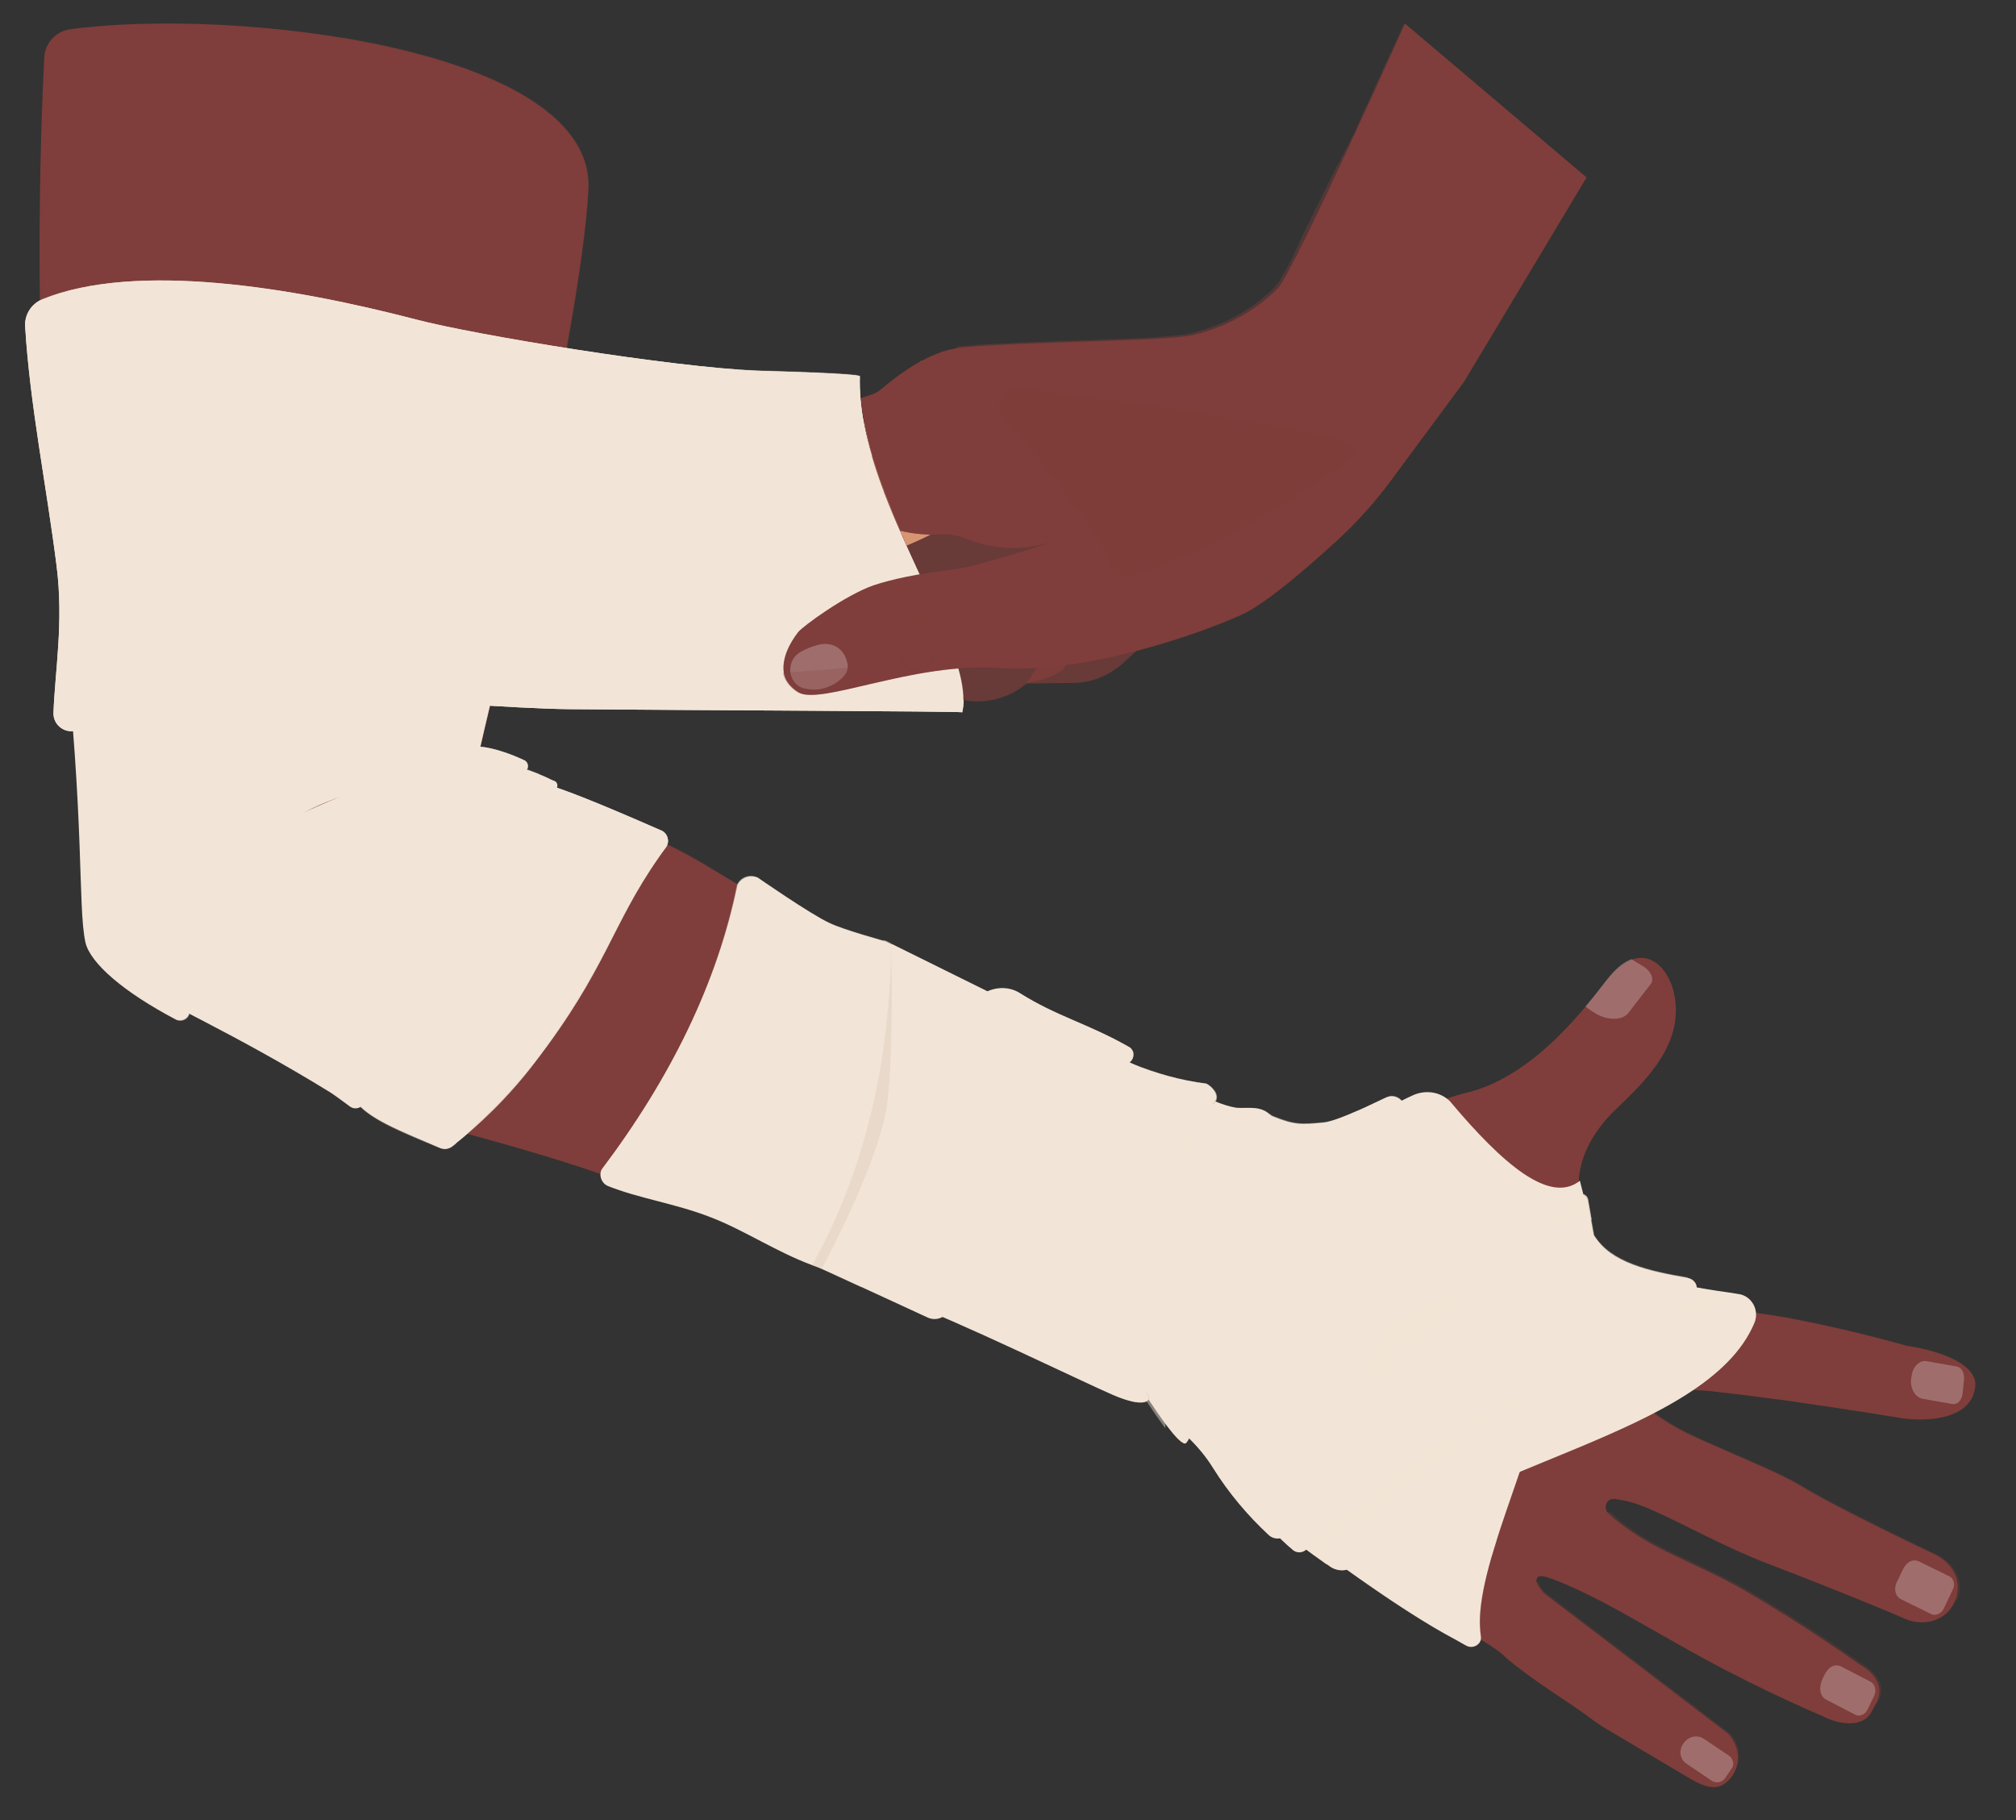 <svg xmlns="http://www.w3.org/2000/svg" xmlns:xlink="http://www.w3.org/1999/xlink" version="1.1" id="Layer_1" x="0px" y="0px" viewBox="0 0 392 353.9" style="enable-background:new 0 0 392 353.9;" xml:space="preserve">
<rect x="0" y="0" width="392" height="353.9" fill="#333333" stroke="none"/>
<style type="text/css">
	.brokenarmst0{fill:#7F3E3B;}
	.brokenarmst1{fill:#F2E5D7;}
	.brokenarmst2{opacity:0.32;fill:#F2E5D7;enable-background:new    ;}
	.brokenarmst3{opacity:0.44;fill:#F2E5D7;enable-background:new    ;}
	.brokenarmst4{opacity:0.16;}
	.brokenarmst5{opacity:0.2;}
	.brokenarmst6{opacity:0.7;fill:#7F3E3B;}
	.brokenarmst7{fill:#D89572;}
	.brokenarmst8{fill:#7F3E3B;}
	.brokenarmst9{opacity:0.88;fill:#7F3E3B;enable-background:new    ;}
	.brokenarmst10{opacity:0.25;fill:#FFFFFF;enable-background:new    ;}
	.brokenarmst11{opacity:0.52;fill:#7F3E3B;enable-background:new    ;}
	.brokenarmst12{opacity:0.41;fill:#7F3E3B;enable-background:new    ;}
	.brokenarmst13{opacity:0.31;fill:#7F3E3B;enable-background:new    ;}
	.brokenarmst14{opacity:0.38;fill:#7F3E3B;enable-background:new    ;}
	.brokenarmst15{opacity:0.22;fill:#7F3E3B;enable-background:new    ;}
	.brokenarmst16{opacity:8.000000e-02;fill:#7F3E3B;enable-background:new    ;}
	.brokenarmst17{opacity:0.18;}
	.brokenarmst18{opacity:0.28;}
	.brokenarmst19{opacity:0.36;fill:#F2E5D7;enable-background:new    ;}
	.brokenarmst20{opacity:0.68;fill:#F2E5D7;enable-background:new    ;}
	.brokenarmst21{opacity:0.11;}
	.brokenarmst22{opacity:0.55;fill:#E2D0BF;enable-background:new    ;}
	.brokenarmst23{opacity:0.99;fill:#F2E5D7;enable-background:new    ;}
</style>
<g id="Layer_1_1_">
</g>
<g id="Layer_2_1_">
	<g>
		<path class="brokenarmst0" d="M13.6,5.7c-2.7,0.4-4.8,2.6-5,5.4C7.9,25.5,6.1,71.4,11,110c5.9,46.5,4.1,65.4,5.7,73.2s24.2,13,50.4,29.2    c8.2,5.1,31.9,9.1,55,17.8c50.6,19,113.7,44.9,113.7,44.9c22-14.9,27.4-25,23.2-32.4c0,0,3.6-18.7-44.5-37.2    c-56.7-21.8-70.6-34.3-83.4-40.6c-22.1-11-37.7-19.5-37.7-19.5s19.5-79.9,21-108.5C115.8,9.4,45.8,1.3,13.6,5.7z"/>
		<path class="brokenarmst1" d="M68.8,213.6c2.5,3.8,8.7,6.1,16.8,9.6c0.8,0.3,1.6,0.2,2.3-0.3c5.2-4.1,10.9-9.5,16-16.2    c14.1-18.3,14.9-26.7,24.2-40c0.5-0.7,0.9-1.3,1.3-1.8c0.9-1.1,0.5-2.8-0.8-3.4c-26.2-11.5-22.3-8.4-28.5-10.6    c-0.4-0.1-0.8,0-1.1,0.3l-46.7,51.5C51.9,203.1,64.9,207.7,68.8,213.6z"/>
		<path class="brokenarmst1" d="M68.8,213.6c2.5,3.8,8.7,6.1,16.8,9.6c0.8,0.3,1.6,0.2,2.3-0.3c5.2-4.1,10.9-9.5,16-16.2    c14.1-18.3,14.9-26.7,24.2-40c0.5-0.7,0.9-1.3,1.3-1.8c0.9-1.1,0.5-2.8-0.8-3.4c-26.2-11.5-22.3-8.4-28.5-10.6    c-0.4-0.1-0.8,0-1.1,0.3l-46.7,51.5C51.9,203.1,64.9,207.7,68.8,213.6z"/>
		<path class="brokenarmst2" d="M115.7,181.4c-10.4,17.5-14.8,31.7-30.1,41.8c0.8,0.3,1.6,0.2,2.3-0.3c5.2-4.1,10.9-9.5,16-16.2    c14.1-18.3,14.9-26.7,24.2-40c0.5-0.7,0.9-1.3,1.3-1.8c0.9-1.1,0.5-3-0.8-3.4C128.6,161.5,126.1,163.9,115.7,181.4z"/>
		<path class="brokenarmst1" d="M107.9,151.9c-0.1,0-0.2-0.1-0.3-0.1c-8.9-4.5-19.2-5.1-28.6-1.8c-20.7,7.4-56.5,22.7-56.1,39.6    c8.7,5.3,22.6,11.3,41.3,22.8c0.8,0.5,2.4,1.7,3.9,2.8c1.2,0.8,2.8,0,2.8-1.4c0.1-4.4,1.5-11.6,4.8-21.3    c6.8-19.9,25.7-34.5,32.2-38.9C108.6,153.2,108.5,152.2,107.9,151.9z"/>
		<path class="brokenarmst2" d="M69,207.4c-0.5,2.9-0.8,5.5-1.1,7.6c0.1,0,0.1,0.1,0.2,0.1c1.2,0.8,2.8,0,2.8-1.4c0.1-4.4,1.5-11.6,4.8-21.3    c6.8-19.9,25.7-34.5,32.2-38.9c0.6-0.4,0.5-1.3-0.1-1.7c-0.1,0-0.2-0.1-0.3-0.1C72.5,173.9,70.8,197.1,69,207.4z"/>
		<path class="brokenarmst1" d="M100.1,150.9c0.8,0,1.5-0.4,2.1-0.9c0.7-0.6,0.6-1.8-0.3-2.2c-5.4-2.5-8.5-2.6-8.5-2.6s0.3-1.3,0.8-3.5l0,0    l0,0c0.6-2.6,1.5-6.4,2.6-11.1l-84.5-8.5c4.2,37.8,2.8,54,4.3,61.1c0.9,4.1,7.6,9.8,17.5,15c1.4,0.7,3-0.4,2.7-1.9    c-0.5-2.7-0.4-6.1,0.8-9.2c4-10.2,10.7-25.3,26-31.2C79,150,94.7,151,100.1,150.9z"/>
		<path class="brokenarmst2" d="M34.1,198.2c0.1,0,0.1,0.1,0.1,0.1c1.4,0.7,3-0.4,2.7-1.9c-0.5-2.7-0.4-6.1,0.8-9.2c4-10.2,10.7-25.3,26-31.2    c15.3-5.9,31-5,36.3-5c0.8,0,1.5-0.4,2.1-0.9c0.7-0.6,0.7-2.2-0.3-2.2c-11.8,0.9-40.4-0.7-56.5,18.4    C39.2,173.6,34.9,182.4,34.1,198.2z"/>
		<path class="brokenarmst3" d="M108.3,153.2c-0.1,0.1-0.2,0.3-0.3,0.4c-6.5,4.4-25.4,19-32.2,38.9c-3.3,9.7-4.7,16.9-4.8,21.3    c0,0.7-0.4,1.2-0.9,1.5c3,2.9,8.5,5.1,15.5,8c0.8,0.3,1.6,0.2,2.3-0.3c0.3-0.2,0.5-0.4,0.8-0.6c-0.1-0.3-0.3-0.6-0.4-0.9    c-7.3-16.3-2.7-42,2.9-50.3c4-5.9,13-13.7,17.8-17.7C108.7,153.3,108.5,153.3,108.3,153.2z"/>
		<path class="brokenarmst3" d="M85.6,155.2c10.2-1.5,16-3.3,19.3-4.7c-0.8-0.3-1.6-0.6-2.3-0.9c-0.1,0.1-0.2,0.3-0.3,0.4    c-0.6,0.5-1.3,0.9-2.1,0.9c-5.4,0.1-21.1-0.9-36.3,5l0,0c-15.3,5.9-22,21-26,31.2c-1.2,3-1.3,6.5-0.8,9.2c0.1,0.3,0,0.6-0.1,0.8    c4.5,2.3,9.7,5,15.4,8.2l0,0C31.3,187.3,64.3,158.4,85.6,155.2z"/>
		<g class="brokenarmst4">
			<path class="brokenarmst0" d="M127.8,215.5c-11-22.6-11.6-26.7-2.5-38c4.4-5.5,8.9-8,12.3-9.2c-2.3-1.4-4.4-2.6-6.5-3.6     c-0.4-0.2-0.9-0.4-1.3-0.7c-0.1,0.3-0.2,0.6-0.4,0.8c-0.4,0.6-0.9,1.2-1.3,1.8c-9.3,13.3-10.2,21.7-24.2,40     c-4.2,5.4-8.7,9.9-13,13.7c9.4,2.6,20.4,5.7,31.3,9.7c50.6,19,113.7,44.9,113.7,44.9l0,0l0,0c0.8-0.5,1.5-1,2.2-1.5     c0.2-0.1,0.3-0.2,0.5-0.4c0.6-0.4,1.1-0.8,1.7-1.2c0.1-0.1,0.3-0.2,0.4-0.3c0.6-0.4,1.2-0.9,1.7-1.3c0.1-0.1,0.2-0.1,0.2-0.2     c0.6-0.5,1.3-1,1.9-1.4C210,257.2,136,232.3,127.8,215.5z"/>
		</g>
		<g class="brokenarmst5">
			<path class="brokenarmst0" d="M83.6,11.1c3.6,12.9,8.6,33.5,10.7,56.3c2.3,25-6.9,48.5-13.4,61.6l16.1,1.6c-0.4,1.7-0.8,3.3-1.1,4.8     c5.2-22.2,17.5-76.2,18.6-98.7C115,24.6,101.5,16.2,83.6,11.1z"/>
		</g>
		<path class="brokenarmst1" d="M80.8,62.1C57,55.9,26.4,50.8,8.2,58.2c-2.1,0.9-3.5,3-3.3,5.4c0.9,15,4.2,31.3,6.1,46.4    c1.4,11-0.3,20.4-0.6,28.6c-0.1,2.4,2.3,4.2,4.6,3.4c7.5-2.7,19.5-5.6,31.8-6.5c7.5-0.6,15.6-0.5,23.3,0    c7.8,0.5,29.9,2.3,40.7,2.4c23.3,0.2,75.1,0.4,76.3,0.6c3-12.6-20.6-41.8-19.9-65.3c0-0.4-8.9-0.8-19.9-1.1    C130.6,71.4,92.6,65.2,80.8,62.1z"/>
		<path class="brokenarmst1" d="M80.8,62.1C57,55.9,26.4,50.8,8.2,58.2c-2.1,0.9-3.5,3-3.3,5.4c0.9,15,4.2,31.3,6.1,46.4    c1.4,11-0.3,20.4-0.6,28.6c-0.1,2.4,2.3,4.2,4.6,3.4c7.5-2.7,19.5-5.6,31.8-6.5c7.5-0.6,15.6-0.5,23.3,0    c7.8,0.5,29.9,2.3,40.7,2.4c23.3,0.2,75.1,0.4,76.3,0.6c3-12.6-20.6-41.8-19.9-65.3c0-0.4-8.9-0.8-19.9-1.1    C130.6,71.4,92.6,65.2,80.8,62.1z"/>
		<path class="brokenarmst2" d="M8.3,61.2c18.2-7.4,48.8-2.3,72.6,3.9c11.8,3.1,49.7,9.3,66.4,9.8c9.5,0.3,17.5,0.6,19.4,1    c0.1-1,0.3-1.9,0.5-2.8c0.1-0.4-8.9-0.8-19.9-1.1c-16.7-0.5-54.6-6.7-66.4-9.8C57.1,56,26.5,50.9,8.3,58.3c-2.1,0.9-3.5,3-3.3,5.4    c0,0.5,0.1,1.1,0.1,1.6C5.4,63.4,6.6,61.9,8.3,61.2z"/>
		<path class="brokenarmst3" d="M85.5,151.2c6.6-0.5,11.9-0.3,14.6-0.3c0.8,0,1.5-0.4,2.1-0.9c0.7-0.6,0.6-1.8-0.3-2.2    c-5.4-2.5-8.5-2.6-8.5-2.6s0.3-1.3,0.8-3.5l0,0l0,0c0.3-1.3,0.7-2.8,1.1-4.6c-9.8-0.6-20.4-1.4-25.3-1.7c-7.7-0.5-15.8-0.6-23.3,0    c-12.3,0.9-24.3,3.8-31.8,6.5c-0.2,0.1-0.4,0.1-0.6,0.2c0.1,0.8,0.1,1.6,0.2,2.4c4.2-2,11.1-3.9,22.2-4.6    C57,138.4,76.3,146.6,85.5,151.2z"/>
		<path class="brokenarmst6" d="M197.8,73.4l-25.9,22.3c6,15.8,15.5,31.2,15.4,40.4c4.3,0.9,8.9-0.3,12.3-3.2l9-0.1c3.6,0,7-1.4,9.7-3.8    l21.5-19.5L197.8,73.4z"/>
		<g>
			<path class="brokenarmst7" d="M176.3,106.1c3.5-1.5,7.1-3.2,8.3-4.6c2.4-2.9,15.4-28.9-5.5-31.3c0,0-5.1,5-11.1,11.8     C169.4,89.9,172.7,98.2,176.3,106.1z"/>
		</g>
		<path class="brokenarmst8" d="M273.2,4.6c0,0-21.6,48.2-24.7,51.4c-3.1,3.2-8.5,7.2-16.3,9.1c-5.4,1.3-29.8,1.2-44.5,2.4    c-6.2,0.5-11.6,4.2-16.4,8.2c-1,0.9-2.4,1.2-3.9,1.7c0.7,8.4,4,17.3,7.7,25.8c2.4,0.6,5.1,0.9,8.2,0.7c1.3-0.1,3.3,0.3,4.5,0.8    c4.8,2,10.1,2.4,15.2,1.1c1-0.2,1.6-0.4,1.6-0.4s-13.9,4.6-19,5.3c-7.6,0.9-12.4,2-15.7,3.1c-5.5,1.9-13.7,7.9-14.7,9.1    c-1.7,2.2-3.2,5.1-2.8,7.9c0.2,1.6,1.5,3,2.8,3.8c4.3,2.7,22.4-5.9,39.2-4.7c16.8,1.2,39.6-6.9,47.3-10.5    c4.7-2.2,12.7-9.2,18.3-14.3c3.9-3.6,7.4-7.5,10.5-11.7l14.2-19.2l23.8-39.7L273.2,4.6z"/>
		<path class="brokenarmst9" d="M199.6,132.8c0,0,6.8-1,7.7-3.6c-1.9,0.3-3.8,0.5-5.7,0.6L199.6,132.8z"/>
		<path class="brokenarmst10" d="M157.1,134c-0.3-0.1-0.7-0.1-1-0.2c-3.1-1.1-3.3-5.6-0.3-7.1c0.9-0.5,1.9-0.9,2.9-1.2    c2.8-0.9,4.9,0.4,5.7,2.3s0.6,3.1-1.3,4.6c-0.3,0.2-0.6,0.4-0.9,0.6C160.6,133.9,158.9,134.3,157.1,134z"/>
		<g>
			<path class="brokenarmst11" d="M178.8,128.4c0.1-0.2,0.1-0.4,0.1-0.6s0-0.4,0-0.6c0-0.4,0-0.8-0.1-1.2v0.1c0-0.5,0-1,0-1.5     c0-0.3-0.1-0.5-0.1-0.8c0-0.1-0.1-0.3-0.1-0.4s-0.1-0.3-0.2-0.4c-0.1,0.1-0.1,0.3-0.2,0.4c-0.1,0.1-0.1,0.3-0.1,0.4     c-0.1,0.3-0.1,0.5-0.2,0.8c-0.1,0.5-0.1,1-0.1,1.5l0,0v0.1c0.1,0.4,0.2,0.8,0.4,1.2c0.1,0.2,0.2,0.4,0.3,0.6     C178.5,128.1,178.6,128.2,178.8,128.4z"/>
			<path class="brokenarmst11" d="M180.3,127.3L180.3,127.3l0.1-0.1c0.1-0.1,0.1-0.2,0.2-0.3c0.1-0.2,0.2-0.5,0.2-0.8s-0.1-0.6-0.2-0.8     c-0.1-0.1-0.1-0.2-0.2-0.3l-0.1-0.1l0,0l0,0c0,0-0.1,0-0.1,0.1c-0.1,0.1-0.1,0.2-0.2,0.3c-0.1,0.2-0.2,0.5-0.2,0.8     s0.1,0.6,0.2,0.8c0.1,0.1,0.1,0.2,0.2,0.3C180.2,127.3,180.3,127.3,180.3,127.3L180.3,127.3z"/>
			<path class="brokenarmst11" d="M181.9,124.8c-0.5-2.9-2.6-5-4.8-4.7s-3.6,3-3.2,5.9c0.5,2.9,2.6,5,4.8,4.7     C181,130.4,182.4,127.7,181.9,124.8z M181.5,125.1c0.3,2-1,4.8-2.6,5c-1.5,0.2-4.4-2-4.8-4.1c-0.3-2,1.2-4.9,2.7-5.2     C178.4,120.6,181.2,123,181.5,125.1z"/>
		</g>
		<path class="brokenarmst12" d="M186.1,67.7c-0.3,0.1-0.7,0.1-1,0.2c-0.1,0-0.1,0-0.2,0c-0.4,0.1-0.7,0.2-1.1,0.3c0,0,0,0-0.1,0    c-0.4,0.1-0.8,0.2-1.2,0.4c0.6,0,14.4,1.6,34.6,1.9c25.9,0.4,40.8,8.5,42.7,5.5c15.8-24.8,25-43.7,29.7-57.4L273,4.6    c0,0-1,2.2-2.6,5.7c0,0,0,0.1-0.1,0.1c-0.2,0.4-0.3,0.8-0.5,1.2c0,0.1-0.1,0.1-0.1,0.2c-0.4,0.8-0.8,1.7-1.2,2.6    c0,0.1-0.1,0.2-0.1,0.3c-0.2,0.5-0.4,0.9-0.7,1.4l0,0c-0.2,0.5-0.4,0.9-0.6,1.4c0,0.1-0.1,0.2-0.1,0.3c-0.2,0.5-0.5,1-0.7,1.5    c0,0.1-0.1,0.1-0.1,0.2c-0.2,0.5-0.5,1.1-0.8,1.6l0,0c-0.2,0.5-0.5,1.1-0.7,1.6c0,0.1-0.1,0.2-0.1,0.3c-0.2,0.5-0.5,1-0.7,1.5    c-0.1,0.2-0.1,0.3-0.2,0.5c-0.2,0.5-0.4,1-0.7,1.4c0,0.1-0.1,0.1-0.1,0.2c-0.3,0.6-0.5,1.1-0.8,1.7c-0.1,0.1-0.1,0.2-0.2,0.3    c-0.3,0.5-0.5,1.1-0.8,1.6c-0.1,0.1-0.1,0.2-0.2,0.3c-0.2,0.5-0.4,1-0.7,1.4c-0.1,0.1-0.1,0.2-0.2,0.3c-0.3,0.5-0.5,1.1-0.8,1.6    c-0.1,0.1-0.1,0.3-0.2,0.4c-0.3,0.5-0.5,1.1-0.8,1.6c0,0.1-0.1,0.1-0.1,0.2c-0.2,0.5-0.5,1-0.7,1.4c-0.1,0.1-0.1,0.3-0.2,0.4    c-0.2,0.5-0.5,1-0.7,1.5c-0.1,0.1-0.1,0.2-0.2,0.3c-0.2,0.5-0.5,1-0.7,1.4c0,0.1,0,0.1-0.1,0.2c-0.2,0.5-0.5,1-0.7,1.5    c-0.1,0.1-0.1,0.3-0.2,0.4c-0.2,0.5-0.5,0.9-0.7,1.4c0,0.1-0.1,0.2-0.1,0.2c-0.2,0.4-0.4,0.8-0.6,1.2c0,0.1-0.1,0.2-0.1,0.2    c-0.2,0.4-0.4,0.9-0.6,1.3c0,0.1-0.1,0.2-0.1,0.3c-0.2,0.4-0.4,0.8-0.6,1.2V49c-0.2,0.4-0.4,0.7-0.5,1.1c0,0.1-0.1,0.2-0.1,0.2    c-0.2,0.4-0.4,0.7-0.5,1c0,0.1-0.1,0.1-0.1,0.2c-0.2,0.3-0.3,0.6-0.5,0.9c0,0,0,0.1-0.1,0.1c-0.2,0.3-0.3,0.6-0.5,0.8    c0,0.1-0.1,0.1-0.1,0.2c-0.1,0.2-0.3,0.5-0.4,0.7v0.1c-0.1,0.2-0.2,0.4-0.3,0.5c0,0,0,0.1-0.1,0.1c-0.1,0.2-0.2,0.3-0.3,0.4    c0,0,0,0-0.1,0.1s-0.2,0.2-0.2,0.3c-1.8,1.8-4.2,3.8-7.4,5.6c-1.1,0.6-2.2,1.2-3.5,1.7c-0.4,0.2-0.8,0.3-1.3,0.5    c-1.3,0.5-2.7,0.9-4.2,1.3c-0.7,0.2-1.6,0.3-2.8,0.4c-0.1,0-0.1,0-0.2,0c-0.6,0.1-1.2,0.1-1.8,0.2c-0.4,0-0.8,0.1-1.2,0.1    s-0.8,0.1-1.2,0.1c-1.2,0.1-2.6,0.1-4,0.2c-0.9,0-1.9,0.1-2.9,0.1s-2,0.1-3.1,0.1c-0.5,0-1.1,0-1.6,0.1c-1.1,0-2.1,0.1-3.2,0.1    h-0.1c-1.1,0-2.2,0.1-3.3,0.1c-0.6,0-1.1,0-1.7,0.1c-1.1,0-2.2,0.1-3.4,0.1c-5,0.2-9.9,0.4-14.1,0.8c-0.4,0-0.8,0.1-1.2,0.1    C186.3,67.7,186.2,67.7,186.1,67.7z"/>
		<g>
			<path class="brokenarmst13" d="M202,102.7c-10.7-11.5-20.3-3.3-28.6-3.3c0.5,1.3,1.1,2.5,1.6,3.8c2.4,0.6,5.1,0.8,8.2,0.7     c1.3-0.1,3.3,0.3,4.5,0.8c3.4,1.4,7.1,2,10.8,1.8l5.9-1.1C204.5,105.4,204.4,105.3,202,102.7z"/>
			<path class="brokenarmst13" d="M204.5,105.4L204.5,105.4L204.5,105.4z"/>
		</g>
		<path class="brokenarmst14" d="M197.2,89.5c-6.7-6.5-24.1-1.2-26.9-1c-0.2,0-0.5,0.1-0.8,0.2c1.4,4.9,3.4,9.8,5.5,14.5    c2.4,0.6,5.1,0.8,8.2,0.7c1.3-0.1,3.3,0.3,4.5,0.8c4.1,1.7,8.6,2.3,12.9,1.6c1.9-0.4,3.4-0.8,3.8-0.9    C206.1,104.9,204,96.1,197.2,89.5z"/>
		<path class="brokenarmst15" d="M275.2,85c1.2-1,2.4-2,3.5-3l-8.4,11.4c-3.1,4.2-6.6,8.1-10.5,11.7c-5.6,5.1-13.6,12.1-18.3,14.3    c-7.7,3.6-30.5,11.7-47.3,10.5s-34.9,7.4-39.2,4.7c-1.3-0.8-2.6-2.2-2.8-3.8c0,0,23.8-1.1,37.8-5.5    C204.1,120.8,212,139.8,275.2,85z"/>
		<path class="brokenarmst16" d="M197.8,75.5c-3-0.4-4.8,3.1-2.9,5.4c7.6,8.8,20.3,24.3,21.1,29.7c1.3,7.7,46.3-18.9,48-23.1    C265.4,84.1,217.6,77.9,197.8,75.5z"/>
		<g>
			<g>
				<path class="brokenarmst0" d="M370.7,261.7c0,0-9.5-2.8-21.9-5.2c-4.5-0.9-9.3-1.4-14.2-2.1c-20.5-2.7-38.1-21.7-20.3-38.8      c5.5-5.3,13.6-12.8,11.1-22.9c-1.1-4.5-5.8-10.3-12.3-2.9c-2.9,3.3-13.6,19.3-28,22.7c-9.8,2.3-19.8,10.3-23.5,10.7      c-7,0.7-14.1,0.1-28.6-7.2l-57.4-28.5c-7.9,19.4-25.2,34.1-42.6,46.5c28.3,11.7,64.4,26.5,87.1,35.6c4.8,1.9,10.1,5,14.3,10.1      c5.8,7,12.3,13.3,19.6,18.6c11.6,8.3,16.7,10.8,27.9,17.1l0,0c4.9,2.7,9.4,5.2,11.1,7.1c6.2,5.1,11.6,8.1,16.4,11.7      c0.8,0.6,1.5,1.1,2.3,1.6l15.5,9.2c4.2,2.6,6.7,3.6,9.1,1c2.3-2.5,2.1-6.4-0.3-8.9l-35.8-27.3c0,0-1-1.1-1.4-2.1      c-0.2-0.5,0.1-1.1,0.6-1.2l0,0c1-0.3,6.2,1.9,12.2,5c5.9,3.1,12.7,7.2,19.7,11c12.1,6.6,23.1,11.2,23.1,11.2      c3.1,1.7,7.9,2.3,9.5-0.8l0.9-1.7c1.7-3.1-0.2-5.9-3.3-7.6c0,0-10.9-7.8-22.6-14.5c-6.4-3.7-13.5-6.4-18.5-9.3      c-4.7-2.7-7.4-5.3-7.7-5.6c-1-0.9-0.4-3.1,1.5-2.7c0.3,0.1,2.9,0.2,7.2,2.2c5.7,2.5,14.1,7.2,22.2,10.3      c16.7,6.4,26.2,10.5,26.2,10.5c3.9,2,8.7,0.9,10.4-3.3c1.4-3.7-0.4-7.1-3.9-8.9c0,0-19.3-9.1-26.4-13.5      c-3.9-2.4-13.9-6.4-20.4-9.4c-4-1.8-7.3-4.1-7.6-4.4c-2.9-3.2,2.1-4.2,3.7-4.5c1.6-0.3,3.8-0.2,6-0.1c4.7,0.5,10.2,1.2,15.5,1.9      c11.3,1.6,21.7,3.3,21.7,3.3c4.6,0.9,14.1,0.9,15.2-5.5C384.9,265.9,378.8,262.9,370.7,261.7z"/>
				<g class="brokenarmst17">
					<path class="brokenarmst0" d="M325.2,192c0-0.1-0.1-0.3-0.1-0.4l0,0c0-0.1-0.1-0.3-0.2-0.4l0,0c-0.1-0.1-0.1-0.3-0.2-0.4l0,0       c-0.1-0.1-0.1-0.2-0.2-0.4l0,0c-0.1-0.1-0.1-0.2-0.2-0.4c0,0,0,0,0-0.1c-0.1-0.1-0.1-0.2-0.2-0.3c0,0,0,0,0-0.1       c-0.1-0.1-0.1-0.2-0.2-0.3c0,0,0,0,0-0.1c-0.1-0.1-0.1-0.2-0.2-0.3l0,0c-0.1-0.1-0.2-0.2-0.2-0.3l0,0c-0.4-0.4-0.8-0.8-1.2-1.1       c0,0,0,0-0.1,0c-0.1-0.1-0.1-0.1-0.2-0.1c-0.1,0-0.1-0.1-0.2-0.1c-0.1,0-0.1-0.1-0.2-0.1c-0.1,0-0.1-0.1-0.2-0.1       c-0.1,0-0.1-0.1-0.2-0.1c-0.1,0-0.1-0.1-0.2-0.1c-0.1,0-0.1,0-0.2-0.1c-0.1,0-0.1-0.1-0.2-0.1c-0.1,0-0.1,0-0.2-0.1       c-0.1,0-0.2,0-0.2-0.1c-0.1,0-0.1,0-0.2,0c-0.1,0-0.2,0-0.2,0c-0.1,0-0.1,0-0.2,0c-0.1,0-0.2,0-0.3,0s-0.1,0-0.2,0       c-0.1,0-0.2,0-0.3,0s-0.1,0-0.2,0c-0.1,0-0.2,0-0.3,0s-0.1,0-0.2,0c-0.1,0-0.2,0-0.3,0.1c-0.1,0-0.1,0-0.2,0.1       c-0.1,0-0.2,0.1-0.3,0.1s-0.2,0.1-0.2,0.1c-0.1,0-0.2,0.1-0.3,0.1s-0.2,0.1-0.2,0.1c-0.1,0.1-0.2,0.1-0.3,0.2       c-0.1,0-0.2,0.1-0.2,0.1c-0.1,0.1-0.2,0.1-0.3,0.2s-0.2,0.1-0.2,0.2c-0.1,0.1-0.2,0.2-0.3,0.3c-0.1,0.1-0.2,0.1-0.2,0.2       c-0.1,0.1-0.2,0.2-0.3,0.3c-0.1,0.1-0.1,0.1-0.2,0.2c-0.1,0.1-0.3,0.3-0.4,0.4c-0.1,0.1-0.1,0.1-0.2,0.2       c-0.2,0.2-0.4,0.4-0.6,0.6c-2.9,3.3-13.6,19.3-28,22.7c-9.8,2.3-19.8,10.3-23.5,10.7c-7,0.7-14.1,0.1-28.6-7.2l-3.5-1.8       c-0.1,0-0.1,0-0.2-0.1c-0.2-0.1-0.3-0.1-0.5-0.2s-0.4-0.2-0.6-0.3c-0.2-0.1-0.3-0.1-0.5-0.2s-0.4-0.2-0.7-0.3       c-0.2-0.1-0.3-0.2-0.5-0.2c-0.2-0.1-0.5-0.2-0.7-0.3c-0.2-0.1-0.3-0.2-0.5-0.2c-0.3-0.1-0.6-0.3-0.8-0.4       c-0.1-0.1-0.3-0.1-0.4-0.2c-0.4-0.2-0.8-0.4-1.3-0.6l-0.6-0.5l-61-30.3c0.2,6.2-0.5,12.4-2,18.1c34.6,9.7,71.5,24.8,80.4,40.1       c3.4,5.9-9.2,10.7-7.6,12.5c1.4,1.7,5.4,1,8.9-3.6c3.6-4.8,11.6-14.6,19.1-18.1c7.5-3.4,24.2-11.1,29.5-11.3       c13.4-0.6,27.6-31.1,35.4-26.4C324.9,191.6,325,191.7,325.2,192L325.2,192z"/>
				</g>
			</g>
			<path class="brokenarmst1" d="M255.4,300.5c0,0,14.9,11.2,25.4,17.1c0,0,2.2,1.2,4.3,2.4c1.3,0.7,2.9-0.2,2.9-1.6     c-2.1-12,10.3-34.6,12.8-51.6c1.3-8.9-11.8-8.3-10.1-17.9L255.4,300.5z"/>
			<path class="brokenarmst3" d="M287.8,289.5c-9.4,4.2-18,8.8-24.1,14.7c-0.5,0.5-1.2,0.9-1.9,1c5.3,3.8,12.9,9,19,12.4c0,0,0.7,0.4,1.8,1     C271.2,304.7,287.7,291.6,287.8,289.5z"/>
			<g class="brokenarmst18">
				<path class="brokenarmst0" d="M304.9,266.3c0,0-5.3,2.2-0.1,5.9s21.6,13.3,30.2,15.5c8.6,2.2,36.1,16.3,41.8,20c1.7,1.1,2.9,2.3,3.8,3.6      c0,0,0,0,0-0.1c1.4-3.7-0.4-7.1-3.9-8.9c0,0-19.3-9.1-26.4-13.5c-3.9-2.4-13.9-6.4-20.4-9.4c-4-1.8-7.3-4.1-7.6-4.4      c-1.2-1.3-1.1-2.3-0.3-2.9C312.2,268.8,304.9,266.3,304.9,266.3z"/>
			</g>
			<g class="brokenarmst18">
				<path class="brokenarmst0" d="M325.9,270.5c1.6-0.3,3.8-0.2,6-0.1c1.8,0.2,3.6,0.4,5.5,0.6c0-1.4,0.8-4.1,4.8-8.1c5.1-5.1,31,2.6,42,6.2      c-0.3-3.7-6.1-6.3-13.6-7.5c0,0-9.5-2.8-21.9-5.2c-4.5-0.9-9.3-1.4-14.2-2.1c-2.9-0.4-5.8-1.1-8.5-2.1l-9.5,17.2l6.2,1.9      C323.9,270.9,325.2,270.6,325.9,270.5z"/>
			</g>
			<path class="brokenarmst1" d="M117,227.4c-0.6,1.2,0,2.7,1.2,3.2c5.8,2.4,13.1,3.4,20,6.1c6.5,2.5,12.7,6.7,19.7,9.3     c22.5,8.4,45.9,17.1,62.2,23.6c5.9,2.3,12.3,6.4,16.9,13.6c4.5,7.1,10.3,13.3,17.1,18.2c1.7,1.3,3.2,2.3,4.5,3.2     c1.6,1.1,3.7,1,5.1-0.4c20.1-19.5,68.1-24.9,77.4-46.9c1.1-2.5-0.5-5.4-3.2-5.7c-0.6-0.1-1.3-0.2-1.9-0.3     c-10.3-1.4-21.4-3.8-26.1-11.1l-2.7-10.6c-5.8,4.6-14.9-3.1-25.3-15.5c-1.9-1.8-4.6-2.2-7-1.2c-7.1,3.2-13.4,7.8-16.1,8.1     c-7,0.7-10.3,0-24.8-7.3l-61.7-30.6c0,0-8.4-2.3-11-3.6c-3.7-1.7-13.9-8.8-13.9-8.8c-1.5-0.7-3.3-0.1-4,1.4     C139.5,191,130.5,209.5,117,227.4z"/>
			<path class="brokenarmst1" d="M265.8,259c-16.3,5.1-28.9,14.6-33.4,18.4c1.7,1.7,3.2,3.6,4.6,5.8c4,6.4,8.5,13.3,14.4,18.2     c0.7,0.6,1.8,0.6,2.5,0c7.2-6.3,22.9-19.9,36.4-27.1c15.5-8.3,32-14.5,39.1-22.5c1.1-1.2,0.4-3-1.2-3.3     c-7.6-1.3-14.9-2.9-18.3-8.2l-1.2-6.9c-0.2-1-1.3-1.4-2.1-0.7C301.2,237.7,283,253.7,265.8,259z"/>
			<g>
				<g class="brokenarmst18">
					<path class="brokenarmst0" d="M290.1,302.9c0-0.3,0.1-0.5,0.1-0.8c-1.5,5-2.5,9.7-2.5,13.5c0.1,1,0.1,1.9,0.2,2.8c0,0.1,0,0.2-0.1,0.3       c2.3,1.4,4.1,2.6,5.1,3.7c6.2,5.1,11.6,8.1,16.4,11.7c0.8,0.6,1.5,1.1,2.3,1.6l15.5,9.2c2.8,1.7,4.8,2.7,6.6,2.5       c-9.5-5.9-26.1-16.5-32.5-22.1C292.3,317.2,289.4,313.9,290.1,302.9z"/>
				</g>
				<g class="brokenarmst18">
					<path class="brokenarmst0" d="M290.8,300c4.4-10.5,26.8-23.2,27.4-23.5c-7.1,3.4-15,6.5-22.7,9.7C293.9,290.9,292.2,295.6,290.8,300z"/>
				</g>
			</g>
			<g class="brokenarmst18">
				<path class="brokenarmst0" d="M307,319c5.7,2.7,22.5,15.9,26.4,18.7c1.8,1.3,3.4,3.4,4.5,5.6c0.6-2.2,0.1-4.7-1.7-6.4l-35.8-27.3      c0,0-1-1.1-1.4-2.1C296.3,308.3,301.3,316.3,307,319z"/>
			</g>
			<g class="brokenarmst18">
				<path class="brokenarmst0" d="M361.9,323.4c0,0-10.9-7.8-22.6-14.5c-6.4-3.7-13.5-6.4-18.5-9.3c-4.7-2.7-7.4-5.3-7.7-5.6      c-6.9,1.3,17.4,14,27.9,20.9c10.5,6.8,16.2,8.3,20.9,12.9c1.2,1.2,2.2,2.4,3,3.6l0.3-0.5C366.9,327.9,364.9,325.1,361.9,323.4z"/>
			</g>
			<path class="brokenarmst1" d="M257.3,218.3c-4.3,0.4-5.6,0.5-9.8-1.2c-1.8-0.8-3.8,0.8-3.5,2.7c2.8,18.4-9.5,46.7-14.1,56.3     c-0.5,1-0.2,2.2,0.6,2.9c1.9,1.8,3.8,3.9,5.4,6.5c3,4.8,6.7,9.2,10.8,13c1.2,1.1,3.1,0.8,3.9-0.6c6.5-11.5,20-37.1,22.9-56.3     c1.8-12,0.8-21-0.4-26.4c-0.3-1.6-2.1-2.5-3.6-1.8C264.1,216,259.4,218.1,257.3,218.3z"/>
			<path class="brokenarmst19" d="M264.2,264.3c-5.3,16.3-11.9,28.4-15.8,34.8c0.9,0,1.7-0.4,2.2-1.3c6.5-11.5,20-37.1,22.9-56.3     c1.8-12,0.8-21-0.4-26.4c-0.3-1.4-1.6-2.2-2.9-2C271.2,223.3,271.8,240.8,264.2,264.3z"/>
			<path class="brokenarmst19" d="M285.8,287.3c-9.4,2.5-25.5,14.6-27.2,17.3c1.6,1.1,3.7,1,5.1-0.4c20.1-19.5,68.1-24.9,77.4-46.9     c1-2.4-0.3-5-2.7-5.6c-0.5,4-1.3,8.4-9.8,16.3C319.1,276.7,295.1,284.8,285.8,287.3z"/>
			<path class="brokenarmst3" d="M229.9,276c-0.5,1-0.2,2.2,0.6,2.9c1.9,1.8,3.8,3.9,5.4,6.5c1.6,2.5,3.3,4.9,5.2,7.1     c-0.7-5.3-1.3-11.4-1-16.4c0.7-11.4,10.7-26.9,14.6-38.2c3.9-11.3,0.6-13.6,9.4-22c-2.9,1.3-5.3,2.2-6.7,2.3     c-4.3,0.4-5.6,0.5-9.8-1.2c-1.8-0.8-3.8,0.8-3.5,2.7C246.8,238.2,234.5,266.5,229.9,276z"/>
			<path class="brokenarmst19" d="M253.8,301.3c7.2-6.3,22.9-19.9,36.4-27.1c15.5-8.3,32-14.5,39.1-22.5c0.6-0.7,0.6-1.6,0.3-2.3     c-7.4,10.9-12.9,7.3-42.3,24.5c-25.9,15.2-35.1,26.4-36,27.4C252,301.9,253.1,301.9,253.8,301.3z"/>
			<path class="brokenarmst3" d="M250.6,297.8c-0.4,0.7-1,1.1-1.7,1.2c0.8,0.8,1.6,1.6,2.5,2.3c1.6-5,20.7-31.2,25.5-38.3     c4.8-7.1,23-15.5,29-16.4c6.1-0.9,13.9,5.7,22.4,1.8c-7.6-1.3-14.9-2.9-18.3-8.2l-1.2-6.9c-0.2-1-1.3-1.4-2.1-0.7     c-5.1,4.8-21.3,19-37.4,25.2C263.9,273.3,255.4,289.4,250.6,297.8z"/>
			<path class="brokenarmst20" d="M250.6,297.8c-0.4,0.7-1,1.1-1.7,1.2c0.6,0.6,1.2,1.2,1.9,1.7c2.5-5.6,9.6-21,15.2-30     c6.9-11.1,38.1-34.7,40.5-34.5c1.1,0.1,2.2,0.5,3,1l-0.7-4c-0.2-1-1.3-1.4-2.1-0.7c-5.1,4.8-21.3,19-37.4,25.2     C263.9,273.3,255.4,289.4,250.6,297.8z"/>
			<path class="brokenarmst20" d="M329.4,251.7c-7.2,8-23.7,14.2-39.1,22.5c-13.4,7.2-29.1,20.8-36.3,27.1l0.1,0.1c1.5,1,2.7,1.9,3.8,2.8     c-0.1-0.6-0.1-1.3,0.2-1.9c1.5-3.5,29.5-25.3,35.4-28.3s39.1-22,44.9-22.2c-0.2,0-0.3-0.1-0.5-0.1c-0.6-0.1-1.3-0.2-1.9-0.3     c-2-0.3-4.1-0.6-6.1-1C329.9,250.8,329.8,251.3,329.4,251.7z"/>
			<path class="brokenarmst10" d="M328,343l4.9,3.3c0.8,0.5,1.9,0.3,2.5-0.5l1.3-1.9c0.6-0.8,0.3-1.9-0.5-2.5l-4.9-3.3     c-1.2-0.8-2.9-0.5-3.8,0.7l-0.3,0.4C326.4,340.5,326.7,342.2,328,343z"/>
			<path class="brokenarmst10" d="M373.9,272l5.7,1c1,0.2,1.8-0.7,2-1.9l0.3-2.9c0.1-1.2-0.5-2.4-1.5-2.5l-5.7-1c-1.4-0.3-2.8,1-3,2.9     l-0.1,0.6C371.4,270.1,372.5,271.8,373.9,272z"/>
			<path class="brokenarmst10" d="M317.2,186.5c-1.3,0.5-2.7,1.5-4.1,3.2c-0.9,1-2.5,3.3-4.8,6c0.3,0.3,0.8,0.6,1.2,0.9l0.8,0.5     c2.4,1.4,5.2,1.3,6.3-0.1l4.4-5.7c0.7-0.9,0-2.5-1.5-3.4L317.2,186.5z"/>
			<path class="brokenarmst10" d="M355.1,330.5l5.6,2.9c0.9,0.5,2,0,2.5-1.1l1.2-2.5c0.5-1.1,0.2-2.3-0.7-2.8l-5.6-2.9     c-1.3-0.7-2.6,0-3.4,1.7l-0.3,0.6C353.7,327.9,353.7,329.8,355.1,330.5z"/>
			<path class="brokenarmst10" d="M369.7,311l5.7,2.8c0.9,0.5,2,0,2.5-0.9l1.8-3.8c0.5-1,0.2-2.2-0.7-2.6l-5.7-2.8c-1.3-0.7-2.6,0-3.3,1.5     l-0.9,1.9C368.2,308.5,368.3,310.3,369.7,311z"/>
			<g class="brokenarmst21">
				<path class="brokenarmst0" d="M346,293.4c5.7,2.5,11.7,3.9,16.9,6.9c2.5,2.4-0.3,5.7-2.6,6.3c-6.5,1.2-12-2.9-17.2-5.9      c-0.7-0.4-5.7-0.3-2.4-5.2C341.6,293.4,344,292.5,346,293.4z"/>
			</g>
			<g class="brokenarmst21">
				<path class="brokenarmst0" d="M318.7,304.3c2.3,0.8,27.1,15,28.8,17.1c3.6,3.5-0.3,7-4.6,4.4c-1.7-0.6-34.6-18.2-36.1-19.6      C304.1,304.5,304.6,294.6,318.7,304.3z"/>
			</g>
			<path class="brokenarmst1" d="M168.7,249.6c-1.1,1.6,4.9,2.6,6.7,3.3c10.5,3.8,34.9,15.7,40.9,18.3c7.3,3.2,8.4,0.6,5.8-1     c-3.8-2.3,5-45.1,14.1-56c0.9-1.1-0.4-2.9-1.7-3.5c-9.8-1.2-19.5-5.5-29.1-11.5C204.1,198.6,175.9,227.4,168.7,249.6z"/>
			<path class="brokenarmst19" d="M220,272.5c4,0.9,4.3-1,2.2-2.3c-3.8-2.3,5-45.1,14.1-56c0.5-0.7,0.3-1.5-0.2-2.2     c-12.6,15.2-18.5,50.2-17.3,57.1C219.1,270.5,219.5,271.6,220,272.5z"/>
			<path class="brokenarmst1" d="M236.3,214.2c-8.9,10.7-17.5,51.7-14.4,55.8l0.2,0.2c1,0.6,1.5,1.4,1.2,1.9c2,3,5.7,8.5,7.1,8.6     c1.9,0.2,23-56.7,16.9-63.6c-2-2.3-4.6-1.5-6.9-1.7C239.1,215.2,237.6,214.7,236.3,214.2L236.3,214.2z"/>
			<path class="brokenarmst3" d="M229.4,241.6c1.6-7.7,5.8-18.8,8.9-26.7c-0.7-0.2-1.4-0.5-2-0.8l0,0c-0.1,0.2-0.3,0.3-0.4,0.5     c0,0.1-0.1,0.1-0.1,0.2c-0.1,0.1-0.2,0.3-0.3,0.4s-0.1,0.2-0.2,0.2c-0.1,0.1-0.2,0.2-0.3,0.4c-0.1,0.1-0.1,0.2-0.2,0.3     c-0.1,0.1-0.2,0.3-0.2,0.4c-0.1,0.1-0.1,0.2-0.2,0.3c-0.1,0.1-0.2,0.3-0.2,0.4c-0.1,0.1-0.1,0.2-0.2,0.3     c-0.1,0.1-0.2,0.3-0.2,0.4c-0.1,0.1-0.1,0.2-0.2,0.3c-0.1,0.1-0.2,0.3-0.2,0.4c-0.1,0.1-0.1,0.2-0.2,0.4     c-0.1,0.1-0.2,0.3-0.2,0.5c-0.1,0.1-0.1,0.2-0.2,0.4c-0.1,0.2-0.1,0.3-0.2,0.5c-0.1,0.1-0.1,0.3-0.2,0.4     c-0.1,0.2-0.1,0.3-0.2,0.5c-0.1,0.1-0.1,0.3-0.2,0.4c-0.1,0.2-0.1,0.3-0.2,0.5c-0.1,0.1-0.1,0.3-0.2,0.4     c-0.1,0.2-0.1,0.3-0.2,0.5c-0.1,0.1-0.1,0.3-0.2,0.4c-0.1,0.2-0.1,0.3-0.2,0.5c-0.1,0.1-0.1,0.3-0.2,0.4     c-0.1,0.2-0.1,0.4-0.2,0.5c-0.1,0.2-0.1,0.3-0.2,0.5c-0.1,0.2-0.1,0.4-0.2,0.5c-0.1,0.2-0.1,0.3-0.2,0.5     c-0.1,0.2-0.1,0.4-0.2,0.5c-0.1,0.2-0.1,0.3-0.2,0.5c-0.1,0.2-0.1,0.4-0.2,0.5c-0.1,0.2-0.1,0.3-0.2,0.5     c-0.1,0.2-0.1,0.4-0.2,0.6c-0.1,0.2-0.1,0.3-0.2,0.5c-0.1,0.2-0.1,0.4-0.2,0.6c-0.1,0.2-0.1,0.3-0.2,0.5     c-0.1,0.2-0.1,0.4-0.2,0.6c-0.1,0.2-0.1,0.4-0.2,0.5c-0.1,0.2-0.1,0.4-0.2,0.6c-0.1,0.2-0.1,0.4-0.2,0.6     c-0.1,0.2-0.1,0.4-0.2,0.6c-0.1,0.2-0.1,0.4-0.2,0.5c-0.1,0.2-0.1,0.4-0.2,0.6c-0.1,0.2-0.1,0.4-0.2,0.6     c-0.1,0.2-0.1,0.4-0.2,0.6c-0.1,0.2-0.1,0.4-0.2,0.6c-0.1,0.2-0.1,0.4-0.2,0.5c-0.1,0.2-0.1,0.4-0.2,0.6c0,0.2-0.1,0.3-0.1,0.5     c-0.1,0.2-0.1,0.4-0.2,0.6c0,0.2-0.1,0.3-0.1,0.5c-0.1,0.2-0.1,0.4-0.2,0.7c0,0.2-0.1,0.3-0.1,0.5c-0.1,0.2-0.1,0.5-0.2,0.7     c0,0.2-0.1,0.3-0.1,0.5c-0.1,0.2-0.1,0.5-0.2,0.7c0,0.2-0.1,0.3-0.1,0.5c-0.1,0.2-0.1,0.5-0.2,0.7c0,0.1-0.1,0.3-0.1,0.4     c-0.1,0.3-0.1,0.5-0.2,0.8c0,0.1-0.1,0.2-0.1,0.3c-0.1,0.3-0.1,0.5-0.2,0.8c0,0.1,0,0.2-0.1,0.3c-0.1,0.3-0.1,0.6-0.2,0.9     c0,0.1,0,0.1,0,0.2c-0.1,0.3-0.1,0.6-0.2,0.9v0.1c-0.1,0.3-0.1,0.7-0.2,1c0,0,0,0,0,0.1c-2.2,10.3-3,19.1-1.7,20.9l0.2,0.2     c0.1,0.1,0.3,0.2,0.4,0.3l0.1,0.1c0.1,0.1,0.2,0.1,0.2,0.2l0.1,0.1c0.1,0.1,0.1,0.1,0.2,0.2l0.1,0.1c0.1,0.1,0.1,0.2,0.1,0.3     c0,0.1,0,0.1,0,0.2v0.1c0,0.1,0,0.1,0,0.2v0.1c0,0.1,0,0.1,0,0.2l0,0c1,1.5,2.4,3.6,3.7,5.3C227.1,269.3,227.4,251.4,229.4,241.6     z"/>
			<path class="brokenarmst19" d="M247.5,217.1c-0.2-0.2-0.4-0.4-0.6-0.6c0.2,4.3,0,12.9-3.1,23.7c-3.7,13-11.5,33.3-14.2,40     c0.4,0.3,0.7,0.5,0.9,0.5C232.4,280.9,253.5,224,247.5,217.1z"/>
			<path class="brokenarmst3" d="M234.6,210.7c-9.8-1.2-19.5-5.5-29.1-11.5c-1.3-0.6-29.6,28.2-36.7,50.4c-0.3,0.5,0,0.9,0.7,1.3     c0.6-2,2-5.3,5.2-10.5c7.9-13,34.5-1.8,53.5-14.7c1.1-0.8,2.2-1.5,3.1-2.2c1.6-3.9,3.4-7.2,5.1-9.3     C237.2,213,235.9,211.3,234.6,210.7z"/>
			<path class="brokenarmst3" d="M117,227.4c-0.6,1.2,0,2.7,1.2,3.2c0.2,0.1,0.5,0.2,0.7,0.3c2.8-3.8,8.3-11.3,11.1-16.8     c4-7.6,3.7-17.5,14.4-23.6s27.7,7.5,27.9,7.7c0.5-4.8,0.8-9.7,0.9-14.7l-1-0.5c0,0-8.4-2.3-11-3.6c-3.7-1.7-13.9-8.8-13.9-8.8     c-1.5-0.7-3.3-0.1-4,1.4C139.5,191,130.5,209.5,117,227.4z"/>
			<path class="brokenarmst1" d="M180.4,256.2l-29.3-13.5c9.9-17.4,21-36.4,39.6-49.2c2.4-1.7,5.4-1.8,7.6-0.4c7.3,4.6,13,5.8,21.3,10.5     c1,0.6,1.1,2.2,0,3c-15.5,12.2-26.7,31.2-34.6,47.5C184.2,256.1,182.1,257,180.4,256.2z"/>
			<path class="brokenarmst22" d="M173.3,183.5C173,207,168,228,157.9,246c0.6,0.2,1.3,0.5,1.9,0.7c2.8-5.2,9.6-18.5,12.2-29.2     C174,209.5,173.3,183.5,173.3,183.5z"/>
			<path class="brokenarmst19" d="M195.6,230.6c-7,10.9-11,20.4-13,25.7c1-0.3,2-1,2.5-2.2c7.9-16.3,19.1-35.3,34.6-47.5     c0.7-0.6,0.9-1.6,0.6-2.3C214.2,206.7,205.8,214.8,195.6,230.6z"/>
			<path class="brokenarmst3" d="M172,217.5c-2.6,10.7-9.5,24-12.2,29.2c-0.1,0-0.2-0.1-0.4-0.1l8.1,3.7c1.1-5.4,3.4-14.3,8.4-23.6     c8-14.8,33.3-14,41.8-24.1c-7.3-3.8-12.6-5.2-19.3-9.4c-2.3-1.4-5.2-1.3-7.6,0.4c-6.8,4.7-12.6,10.2-17.7,16.2     C172.8,212.9,172.5,215.7,172,217.5z"/>
			<path class="brokenarmst23" d="M190.7,193.5c0.4-0.3,0.9-0.5,1.4-0.7l-18.8-9.3c0,0,0.4,15.5-0.3,26.2     C178.1,203.7,183.9,198.2,190.7,193.5z"/>
			<path class="brokenarmst19" d="M166.5,219.9c-3.8,11.5-10,20.7-12.7,24.3c1.3,0.6,2.7,1.2,4.1,1.7c1.6,0.6,3.1,1.2,4.7,1.8l0,0     c-1.6-0.6-3.1-1.2-4.7-1.8c10.1-18,15.1-39,15.4-62.5l-1-0.5c0,0-0.2-0.1-0.5-0.1C171.5,190.5,170.3,208.4,166.5,219.9z"/>
		</g>
		<g>
			<g class="brokenarmst4">
				<path class="brokenarmst0" d="M7.7,52.5c0,2,0,4,0.1,6c0.2-0.1,0.3-0.2,0.5-0.3c18.2-7.4,48.8-2.3,72.6,3.9c5.6,1.5,17,3.6,29.3,5.5      c2.2-12.3,3.8-23.4,4.2-31c0.8-15.7-22.2-25.1-47.9-29.4c1.7,8.3,3.5,17.8,4.3,25.6C72.5,49.5,29,45.6,7.7,52.5z"/>
			</g>
			<g class="brokenarmst4">
				<polygon class="brokenarmst0" points="11,110 11,110 11,110     "/>
			</g>
		</g>
	</g>
</g>
</svg>